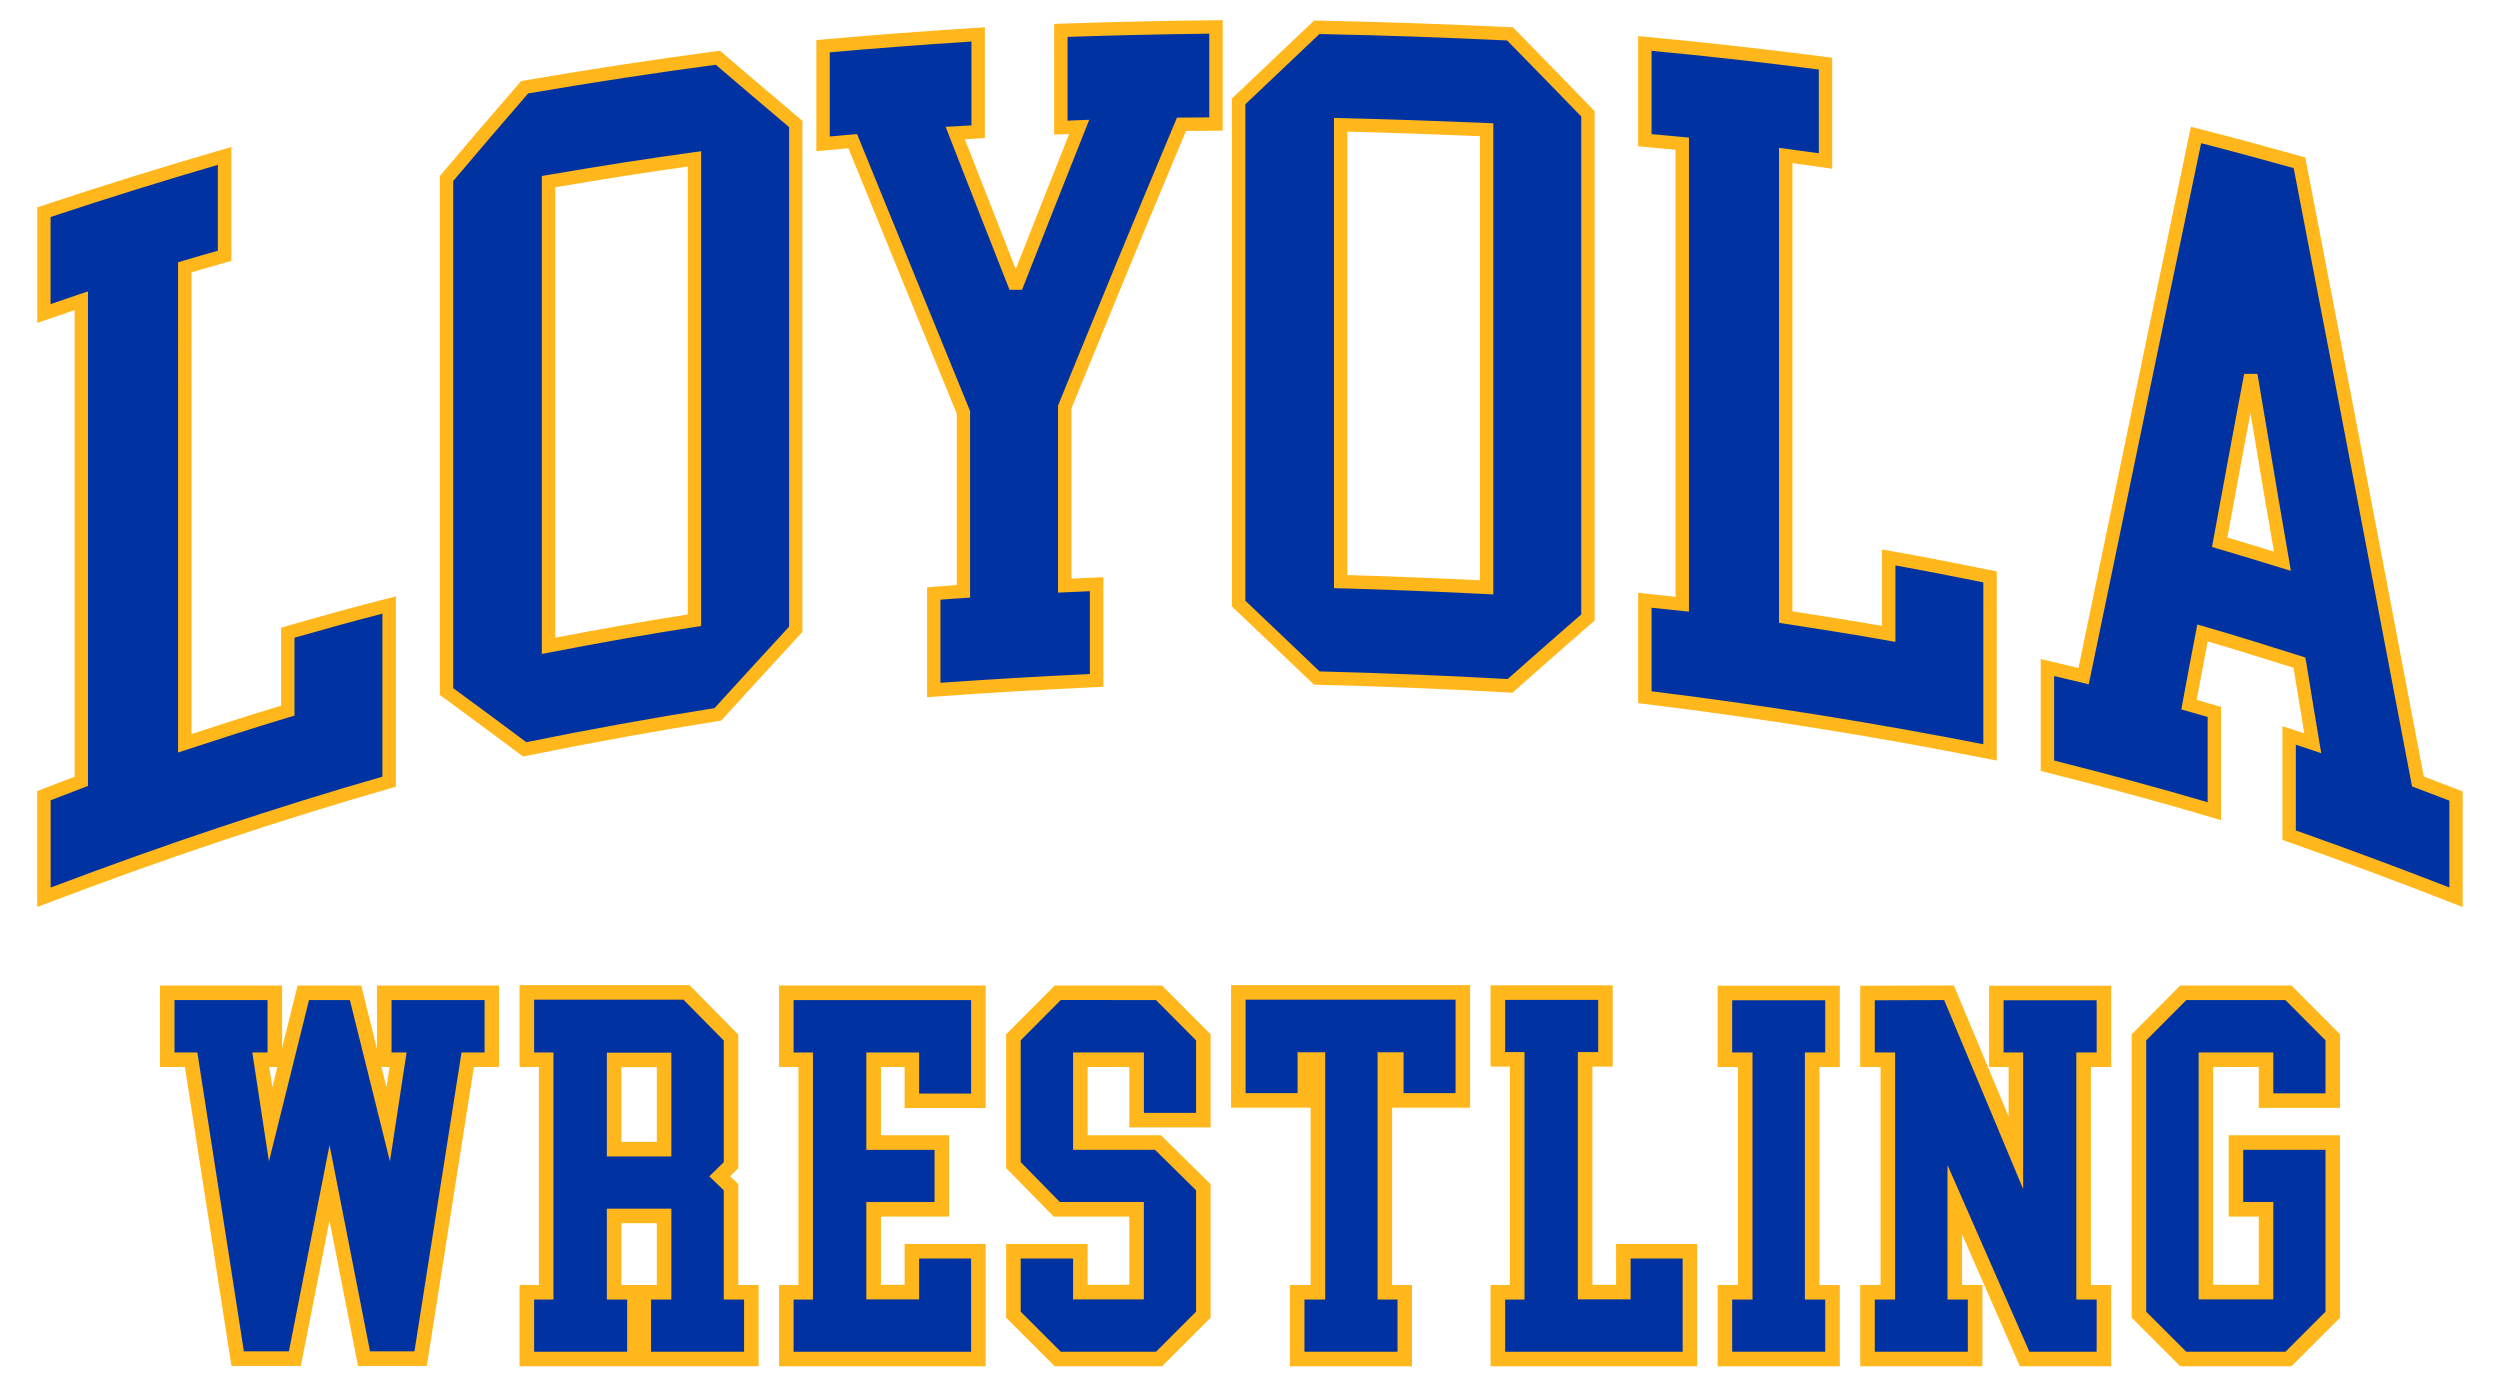 <?xml version="1.0" encoding="utf-8"?>
<!-- Generator: Adobe Illustrator 27.7.0, SVG Export Plug-In . SVG Version: 6.00 Build 0)  -->
<svg version="1.1" id="b" xmlns="http://www.w3.org/2000/svg" xmlns:xlink="http://www.w3.org/1999/xlink" x="0px" y="0px"
	 viewBox="0 0 741.55 411.25" style="enable-background:new 0 0 741.55 411.25;" xml:space="preserve">
<style type="text/css">
	.st0{fill:#0033A1;}
	.st1{fill:#FFB71B;}
</style>
<g>
	<g>
		<g>
			<path class="st0" d="M658.4,160.84c1.5-8.29,3.08-16.58,4.58-24.84c1.5-8.26,3.08-16.53,4.65-24.79
				c1.5,9.19,3.15,18.41,4.65,27.61c1.5,9.19,3.15,18.44,4.72,27.66C670.78,164.56,664.55,162.65,658.4,160.84 M682.08,196.55
				c1.29,7.93,2.58,15.91,3.94,23.91c-2.36-0.8-4.72-1.58-7.01-2.32c0,9.86,0,19.76,0,29.59c16.46,5.79,32.98,11.96,49.51,18.41
				c0-9.99,0-20.01,0-30.03c-3.79-1.45-7.58-2.92-11.3-4.31c-5.87-30.96-11.8-61.83-17.6-92.37c-5.79-30.47-11.73-60.92-17.53-91.16
				c-10.23-2.84-20.46-5.66-30.69-8.24c-5.58,26.86-11.23,53.61-16.74,80.42c-5.5,26.76-11.09,53.46-16.6,80.11
				c-3.58-0.88-7.15-1.7-10.73-2.56c0,9.74,0,19.45,0,29.13c16.46,4.13,32.98,8.57,49.51,13.48c0-9.79,0-19.6,0-29.44
				c-2.5-0.72-5.01-1.45-7.51-2.17c1.29-7.08,2.65-14.18,4.01-21.25C662.91,190.51,672.5,193.53,682.08,196.55z M541.49,47.75
				c0-9.63,0-19.24,0-28.87c-17.89-2.32-35.77-4.34-53.59-5.99c0,9.58,0,19.14,0,28.69c3.65,0.36,7.37,0.7,11.09,1.03
				c0,22.78,0,45.58,0,68.31c0,22.75,0,45.55,0,68.31c-3.72-0.39-7.44-0.77-11.09-1.19c0,9.61,0,19.21,0,28.77
				c34.13,4.16,68.26,9.61,102.39,16.37c0-8.65,0-17.33,0-26.01c0-8.65,0-17.38,0-26.06c-10.02-2.01-20.03-4-30.05-5.76
				c0,7.57,0,15.13,0,22.67c-10.23-1.83-20.39-3.41-30.55-4.98c0-22.8,0-45.66,0-68.46c0-22.8,0-45.63,0-68.46
				C533.62,46.64,537.55,47.18,541.49,47.75z M390.59,8.09c-7.73,7.31-15.45,14.64-23.18,21.98c0,24.84,0,49.69,0,74.5
				s0,49.66,0,74.48c7.73,7.31,15.45,14.69,23.18,22.08c19.1,0.47,38.21,1.24,57.31,2.32c7.66-6.79,15.38-13.58,23.11-20.3
				c0-24.87,0-49.79,0-74.68s0-49.82,0-74.71c-7.73-8.01-15.45-15.88-23.11-23.71C428.8,9.12,409.7,8.47,390.59,8.09z
				 M440.96,174.22c-14.45-0.72-28.91-1.32-43.29-1.7c0-22.57,0-45.17,0-67.74c0-22.57,0-45.17,0-67.76
				c14.38,0.34,28.83,0.85,43.29,1.47c0,22.62,0,45.27,0,67.87C440.96,128.97,440.96,151.59,440.96,174.22z M276.97,176.05
				c0,9.56,0,19.11,0,28.61c16.1-1.16,32.2-2.09,48.3-2.84c0-9.5,0-19.01,0-28.54c-3.15,0.13-6.3,0.28-9.44,0.41
				c0-8.83,0-17.66,0-26.5c0-8.83,0-17.66,0-26.52c5.72-14.07,11.52-28.1,17.24-42.04c5.72-13.92,11.59-27.86,17.39-41.78
				c3.36-0.03,6.8-0.05,10.23-0.08c0-9.58,0-19.19,0-28.79c-15.38,0.15-30.69,0.52-46.01,1.03c0,9.63,0,19.24,0,28.85
				c1.79-0.08,3.58-0.15,5.44-0.23c-6.3,15.86-12.59,31.71-18.82,47.62c-6.01-15.26-12.02-30.52-17.96-45.79
				c2.22-0.13,4.51-0.26,6.8-0.39c0-9.63,0-19.24,0-28.87c-15.38,0.98-30.69,2.12-46.01,3.51c0,9.66,0,19.32,0,28.95
				c2.93-0.26,5.87-0.54,8.8-0.8c5.44,13.35,10.95,26.75,16.38,40.16c5.44,13.4,10.95,26.81,16.46,40.29c0,8.86,0,17.72,0,26.55
				c0,8.86,0,17.69,0,26.55C282.84,175.58,279.91,175.79,276.97,176.05z M155.63,25.88c-7.73,8.88-15.45,17.97-23.18,27.09
				c0,25.36,0,50.75,0,76.08c0,25.33,0,50.72,0,76.08c7.73,5.68,15.45,11.34,23.18,17.15c19.1-3.9,38.21-7.36,57.31-10.38
				c7.66-8.42,15.38-16.84,23.11-25.23c0-24.97,0-49.97,0-74.94s0-49.97,0-74.94c-7.73-6.53-15.45-13.09-23.11-19.65
				C193.83,19.66,174.73,22.6,155.63,25.88z M206,183.98c-14.45,2.22-28.91,4.8-43.29,7.59c0-22.93,0-45.92,0-68.85
				c0-22.93,0-45.89,0-68.85c14.38-2.45,28.83-4.78,43.29-6.74c0,22.8,0,45.63,0,68.43C206,138.35,206,161.17,206,183.98z
				 M66.62,75.88c0-9.86,0-19.73,0-29.62C48.73,51.42,30.85,57,13.03,62.94c0,10.02,0,20.04,0,30.06c3.65-1.27,7.37-2.53,11.09-3.8
				c0,23.76,0,47.54,0,71.28c0,23.76,0,47.54,0,71.28c-3.72,1.42-7.44,2.87-11.09,4.26c0,10.05,0,20.12,0,30.14
				c34.13-12.99,68.26-24.53,102.39-34.27c0-8.7,0-17.46,0-26.19c0-8.73,0-17.48,0-26.24c-10.02,2.56-20.03,5.32-30.05,8.21
				c0,7.7,0,15.42,0,23.11c-10.23,3.07-20.39,6.35-30.55,9.68c0-23.5,0-47.05,0-70.58c0-23.5,0-47.05,0-70.6
				C58.75,78.1,62.69,76.99,66.62,75.88z"/>
		</g>
		<g>
			<path class="st1" d="M730.51,269.06L727.8,268c-17.09-6.68-33.73-12.86-49.45-18.39l-1.33-0.47V215.4l2.6,0.85
				c1.28,0.42,2.58,0.84,3.88,1.28c-1-5.97-1.97-11.95-2.92-17.77l-0.27-1.68c-8.36-2.63-16.96-5.34-25.46-7.82
				c-1.12,5.86-2.22,11.62-3.27,17.33l7.22,2.09v33.6l-2.55-0.76c-15.38-4.57-31.55-8.97-49.43-13.46l-1.5-0.38v-33.2l5.99,1.42
				c1.74,0.41,3.47,0.82,5.2,1.24c2.16-10.44,4.33-20.88,6.5-31.34c3.23-15.57,6.47-31.15,9.68-46.75
				c3.43-16.65,6.96-33.57,10.38-49.93c2.12-10.15,4.25-20.32,6.36-30.49l0.42-2.03l2.01,0.51c10.42,2.63,20.9,5.52,30.74,8.25
				l1.19,0.33l0.23,1.21c2.35,12.25,4.72,24.54,7.1,36.85c3.44,17.79,6.99,36.19,10.43,54.31c2.63,13.86,5.29,27.79,7.96,41.77
				c3.14,16.45,6.3,32.97,9.43,49.51c2.1,0.79,4.22,1.61,6.35,2.42l5.2,1.99V269.06z M680.99,246.33
				c14.54,5.13,29.83,10.81,45.54,16.91v-25.76l-2.65-1.01c-2.47-0.95-4.94-1.89-7.37-2.81l-1.05-0.39l-0.21-1.1
				c-3.2-16.91-6.43-33.79-9.64-50.6c-2.67-13.97-5.33-27.9-7.96-41.77c-3.44-18.12-6.99-36.51-10.43-54.3
				c-2.3-11.91-4.59-23.79-6.87-35.64c-8.83-2.45-18.15-5.01-27.45-7.39c-1.98,9.5-3.96,18.98-5.94,28.46
				c-3.42,16.36-6.96,33.27-10.38,49.92c-3.21,15.6-6.45,31.19-9.68,46.76c-2.31,11.13-4.62,22.24-6.92,33.35l-0.42,2.02l-2-0.49
				c-2.39-0.59-4.78-1.15-7.17-1.71l-1.1-0.26v25.07c16.36,4.13,31.3,8.18,45.54,12.37v-25.29l-7.8-2.25l0.32-1.77
				c1.27-7,2.62-14.06,4.01-21.27l0.41-2.14l2.09,0.6c9.59,2.76,19.32,5.83,28.74,8.8l1.17,0.37l0.27,1.23l0.47,2.89
				c1.12,6.88,2.27,13.99,3.46,21.01l0.56,3.28l-3.15-1.07c-1.47-0.5-2.94-0.99-4.39-1.46V246.33z M11.04,269.03v-34.39l1.28-0.49
				c1.77-0.68,3.55-1.36,5.35-2.05c1.48-0.57,2.97-1.15,4.47-1.72V91.98c-2.84,0.97-5.67,1.93-8.45,2.9l-2.64,0.92V61.51l1.36-0.45
				c17.99-6,36.04-11.62,53.67-16.71l2.54-0.73v33.77l-1.47,0.41c-3.39,0.96-6.88,1.94-10.34,2.97v136.96
				c8.1-2.65,17.32-5.62,26.58-8.42v-23.13l1.44-0.42c10.93-3.15,20.78-5.85,30.11-8.23l2.48-0.63v56.48l-1.44,0.41
				c-32.66,9.32-67.06,20.83-102.22,34.22L11.04,269.03z M15.02,237.38v25.89c33.82-12.8,66.9-23.85,98.41-32.89v-48.36
				c-8.14,2.1-16.71,4.45-26.08,7.14v23.1l-1.42,0.43c-10.7,3.21-21.42,6.69-30.5,9.67l-2.61,0.85V77.81l1.41-0.43
				c3.46-1.05,6.97-2.04,10.39-3.01V48.9c-16.32,4.75-32.99,9.95-49.62,15.47v25.84c2.8-0.96,5.63-1.93,8.46-2.89l2.63-0.89v146.7
				l-1.28,0.49c-1.91,0.73-3.83,1.47-5.73,2.2C17.73,236.34,16.37,236.86,15.02,237.38z M592.27,225.6l-2.37-0.47
				c-33.81-6.7-68.21-12.2-102.24-16.35l-1.75-0.21v-32.75l2.21,0.25c2.93,0.33,5.9,0.65,8.88,0.96V44.43
				c-3.12-0.28-6.24-0.57-9.3-0.87l-1.79-0.18V10.71l2.17,0.2c17.37,1.61,35.43,3.63,53.66,6l1.73,0.23v32.91l-2.27-0.33
				c-3.18-0.46-6.38-0.9-9.53-1.33v132.95c8.71,1.35,17.66,2.75,26.58,4.32v-22.67l2.33,0.41c10.12,1.77,20.42,3.82,30.1,5.77
				l1.6,0.32V225.6z M489.89,205.05c32.76,4.03,65.85,9.32,98.41,15.71v-48.02c-8.44-1.69-17.31-3.45-26.08-5.02v22.68l-2.34-0.42
				c-10.16-1.82-20.43-3.41-30.37-4.96l-1.82-0.28V43.86l2.25,0.29c3.15,0.41,6.36,0.85,9.56,1.31V20.63
				c-16.84-2.17-33.51-4.04-49.61-5.56v24.71c3.07,0.3,6.17,0.58,9.28,0.86l1.81,0.16v140.63l-2.19-0.23
				c-2.98-0.31-5.96-0.62-8.9-0.94V205.05z M155.15,224.4l-0.72-0.54c-6.64-4.99-13.39-9.95-19.92-14.75l-4.06-2.98V52.24l0.47-0.56
				c7.38-8.71,15.26-17.98,23.2-27.11l0.46-0.53l0.7-0.12c19.71-3.38,39.02-6.33,57.39-8.76l0.88-0.12l0.67,0.58
				c6.76,5.79,14.1,12.03,23.1,19.64l0.7,0.6v151.58l-0.53,0.57c-9.38,10.19-16.51,17.97-23.1,25.22l-0.47,0.52l-0.69,0.11
				c-18.99,3-38.24,6.49-57.22,10.37L155.15,224.4z M134.43,204.12l2.44,1.79c6.3,4.63,12.81,9.42,19.24,14.24
				c18.53-3.77,37.3-7.17,55.83-10.11c6.34-6.97,13.21-14.47,22.12-24.15V37.7c-8.39-7.1-15.34-13-21.74-18.49
				c-17.84,2.37-36.55,5.23-55.66,8.5c-7.6,8.75-15.14,17.61-22.23,25.98V204.12z M274.99,206.8v-32.57l1.81-0.16
				c2.17-0.19,4.42-0.36,6.99-0.53V122.7l-4.94-12.08c-3.81-9.3-7.6-18.57-11.37-27.85c-3.19-7.86-6.4-15.72-9.61-23.56
				c-2.08-5.08-4.15-10.16-6.22-15.23c-0.98,0.09-1.96,0.18-2.94,0.27c-1.47,0.14-2.94,0.27-4.4,0.4l-2.16,0.19V11.9l1.81-0.16
				c14.26-1.3,29.33-2.45,46.06-3.52l2.11-0.13v32.87l-1.88,0.11c-1.36,0.08-2.72,0.15-4.06,0.23c5.03,12.9,10.13,25.87,15.11,38.52
				c5.26-13.41,10.62-26.92,15.84-40.07l-4.45,0.19V7.09l1.92-0.07C330.8,6.48,345.86,6.14,360.67,6l2.01-0.02v32.78l-10.89,0.08
				c-1.67,4.01-3.35,8.02-5.02,12.04c-3.91,9.35-7.95,19.03-11.85,28.53l-4.42,10.76c-4.16,10.12-8.46,20.58-12.67,30.91v50.56
				c0.88-0.04,1.76-0.08,2.65-0.12c1.58-0.07,3.15-0.14,4.73-0.21l2.07-0.09v32.5l-1.9,0.09c-16.67,0.78-32.9,1.73-48.24,2.84
				L274.99,206.8z M278.96,177.88v24.65c14.16-1,29.05-1.88,44.32-2.6v-24.57c-0.88,0.04-1.76,0.08-2.65,0.12
				c-1.58,0.07-3.15,0.14-4.73,0.21l-2.07,0.09v-55.48l0.15-0.36c4.25-10.46,8.61-21.05,12.82-31.29l4.42-10.76
				c3.91-9.51,7.95-19.19,11.86-28.55c1.85-4.42,3.69-8.83,5.53-13.24l0.51-1.21l9.57-0.07V9.99c-13.54,0.15-27.33,0.46-42.03,0.95
				v24.85l6.43-0.27l-1.51,3.81c-6.06,15.27-12.33,31.06-18.43,46.64l-3.7,0c-5.89-14.97-11.99-30.45-17.96-45.79l-0.99-2.55
				l2.73-0.16c1.61-0.09,3.26-0.19,4.92-0.28V12.32c-15.16,0.98-28.95,2.03-42.03,3.21v24.96c0.74-0.07,1.48-0.14,2.23-0.2
				c1.47-0.14,2.94-0.27,4.41-0.4l1.46-0.13l0.55,1.36c2.25,5.52,4.51,11.05,6.77,16.59c3.21,7.85,6.42,15.71,9.61,23.57
				c3.76,9.27,7.56,18.54,11.36,27.83l5.24,12.81v55.35l-1.87,0.12C283.32,177.55,281.07,177.7,278.96,177.88z M448.61,205.48
				l-0.82-0.05c-18.98-1.08-38.24-1.86-57.25-2.32l-0.77-0.02l-0.85-0.81c-7.5-7.17-15.26-14.58-22.88-21.8l-0.62-0.59V29.21
				l0.62-0.59c7.73-7.34,15.46-14.67,23.18-21.98l0.59-0.56l0.81,0.02c19.31,0.39,38.62,1.05,57.37,1.97l0.78,0.04l3.67,3.75
				c6.55,6.69,13.31,13.6,20,20.53l0.56,0.58v151.1l-0.68,0.59c-7.38,6.41-15.15,13.24-23.09,20.28L448.61,205.48z M391.41,199.16
				c18.52,0.46,37.28,1.22,55.79,2.26c7.49-6.65,14.83-13.09,21.83-19.17V34.56c-6.49-6.72-13.06-13.43-19.42-19.93L447.03,12
				c-18.2-0.88-36.92-1.52-55.66-1.91c-7.32,6.93-14.65,13.88-21.97,20.83v147.27C376.74,185.14,384.19,192.26,391.41,199.16z
				 M160.72,193.98V52.2l1.65-0.28c16.93-2.89,30.7-5.03,43.35-6.75l2.25-0.31v140.83l-1.69,0.26c-13.36,2.05-27.5,4.53-43.21,7.58
				L160.72,193.98z M164.7,55.55v133.61c14.17-2.72,27.07-4.99,39.31-6.89V49.41C192.44,51.01,179.84,52.98,164.7,55.55z
				 M442.95,176.31l-2.09-0.1c-15.7-0.79-29.85-1.34-43.24-1.7l-1.93-0.05V34.98l2.03,0.05c13.26,0.31,27.43,0.79,43.33,1.47
				l1.9,0.08V176.31z M399.66,170.58c12.25,0.34,25.15,0.85,39.31,1.55V40.39c-14.29-0.6-27.2-1.04-39.31-1.34V170.58z
				 M679.51,169.32l-3.09-0.95c-6.1-1.87-12.42-3.81-18.58-5.62l-1.71-0.5l0.32-1.76c0.77-4.26,1.56-8.52,2.35-12.77
				c0.75-4.03,1.5-8.05,2.23-12.07c1.5-8.25,3.1-16.64,4.64-24.75l3.93-0.01c0.75,4.58,1.53,9.16,2.32,13.74
				c0.79,4.62,1.58,9.25,2.34,13.87c1,6.12,2.08,12.37,3.13,18.41c0.53,3.08,1.07,6.15,1.59,9.23L679.51,169.32z M660.68,159.44
				c4.6,1.36,9.25,2.78,13.82,4.18c-0.35-2.01-0.69-4.03-1.04-6.04c-1.05-6.05-2.13-12.31-3.14-18.45
				c-0.75-4.61-1.54-9.22-2.33-13.84c-0.16-0.93-0.32-1.87-0.48-2.8c-0.87,4.62-1.74,9.26-2.57,13.86
				c-0.73,4.02-1.48,8.05-2.23,12.08C662.03,152.1,661.34,155.77,660.68,159.44z"/>
		</g>
	</g>
	<g>
		<path class="st1" d="M106.19,405.16l-8.46-43.12l-8.5,43.12H68.65l-13.8-88.66h-7.4v-24.18h36.23v18.52l4.6-18.52h18.87
			l4.66,18.75v-18.75h36.23v24.18h-7.47l-13.97,88.66H106.19z M114.65,322.5l0.92-6h-2.41L114.65,322.5z M80.78,322.5l1.49-6h-2.41
			L80.78,322.5z"/>
		<path class="st0" d="M109.75,400.84l-12-61.18l-12.06,61.18H72.34l-13.8-88.66h-6.78v-15.54h27.6v15.54h-4.52l4.93,32.3
			l11.89-47.84h12.12l11.89,47.84l4.93-32.3h-4.46v-15.54h27.6v15.54h-6.84l-13.97,88.66H109.75z"/>
		<path class="st1" d="M154.11,405.27v-24.12h5.74V316.5h-5.74v-24.29h50.42l14.46,14.66v39.64l-2.42,2.38l2.42,2.32v29.94h6.03
			v24.12H154.11z M194.82,381.16v-18.33h-10.5v18.33h4.47H194.82z M194.82,338.71v-22.16h-10.5v22.16H194.82z"/>
		<path class="st0" d="M199.14,358.51H180v26.96h6.03v15.48h-27.6v-15.48h5.74v-73.29h-5.74v-15.66h44.3l11.95,12.12v36.07
			l-4.29,4.23l4.29,4.12v32.41h6.03v15.48h-27.6v-15.48h6.03V358.51z M199.14,312.24H180v30.79h19.14V312.24z"/>
		<polygon class="st1" points="231.09,405.27 231.09,381.16 236.83,381.16 236.83,316.5 231.09,316.5 231.09,292.32 292.38,292.32 
			292.38,328.67 268.32,328.67 268.32,316.5 261.3,316.5 261.3,336.74 281.53,336.74 281.53,360.86 261.3,360.86 261.3,381.1 
			268.32,381.1 268.32,368.98 292.38,368.98 292.38,405.27 		"/>
		<path class="st0" d="M272.63,385.42V373.3h15.42v27.66h-52.65v-15.48h5.74v-73.29h-5.74v-15.54h52.65v27.72h-15.42v-12.18h-15.66
			v28.88h20.24v15.48h-20.24v28.88H272.63z"/>
		<polygon class="st1" points="312.86,405.27 298.44,390.86 298.44,368.98 322.62,368.98 322.62,381.1 334.97,381.1 334.97,360.86 
			312.54,360.86 298.44,346.47 298.44,306.8 312.85,292.32 344.68,292.32 359.09,306.8 359.09,334.41 334.97,334.41 334.97,316.5 
			322.62,316.5 322.62,336.74 344.37,336.74 359.09,351.25 359.09,390.86 344.67,405.27 		"/>
		<path class="st0" d="M342.89,296.64l11.89,11.95v21.51h-15.48v-17.92H318.3v28.88h24.3l12.18,12v36.01l-11.89,11.89h-28.24
			l-11.89-11.89V373.3h15.54v12.12h20.99v-28.88h-24.93l-11.6-11.83v-36.13l11.89-11.95H342.89z"/>
		<polygon class="st1" points="382.61,405.27 382.61,381.16 388.76,381.16 388.76,328.56 365.16,328.56 365.16,292.21 
			436.07,292.21 436.07,328.56 412.93,328.56 412.93,381.16 418.84,381.16 418.84,405.27 		"/>
		<path class="st0" d="M393.07,312.12h-8.18v12.12h-15.42v-27.72h62.28v27.72h-15.42v-12.12h-7.71v73.35h5.91v15.48h-27.6v-15.48
			h6.15V312.12z"/>
		<polygon class="st1" points="442.13,405.27 442.13,381.16 447.87,381.16 447.87,316.38 442.13,316.38 442.13,292.26 
			478.37,292.26 478.37,316.38 472.34,316.38 472.34,381.1 479.36,381.1 479.36,368.98 503.42,368.98 503.42,405.27 		"/>
		<path class="st0" d="M468.02,312.06v73.35h15.66V373.3h15.43v27.66h-52.65v-15.48h5.74v-73.41h-5.74v-15.48h27.6v15.48H468.02z"/>
		<polygon class="st1" points="509.49,405.27 509.49,381.16 515.52,381.16 515.52,316.5 509.49,316.5 509.49,292.38 545.72,292.38 
			545.72,316.5 539.69,316.5 539.69,381.16 545.72,381.16 545.72,405.27 		"/>
		<path class="st0" d="M519.83,312.18h-6.03V296.7h27.6v15.48h-6.03v73.29h6.03v15.48h-27.6v-15.48h6.03V312.18z"/>
		<polygon class="st1" points="599.15,405.27 581.99,366.16 581.99,381.16 588.02,381.16 588.02,405.27 551.78,405.27 
			551.78,381.16 557.81,381.16 557.81,316.5 551.78,316.5 551.78,292.39 579.56,292.31 595.79,331.18 595.79,316.5 590,316.5 
			590,292.38 626.23,292.38 626.23,316.5 620.2,316.5 620.2,381.16 626.23,381.16 626.23,405.27 		"/>
		<path class="st0" d="M601.97,400.96l-24.3-55.38v39.89h6.03v15.48h-27.6v-15.48h6.03v-73.29h-6.03V296.7l20.58-0.06l23.43,56.07
			v-40.53h-5.8V296.7h27.6v15.48h-6.03v73.29h6.03v15.48H601.97z"/>
		<polygon class="st1" points="646.71,405.27 632.3,390.86 632.3,306.8 646.71,292.32 679.7,292.32 694.11,306.8 694.11,328.61 
			669.99,328.61 669.99,316.5 656.47,316.5 656.47,381.1 669.99,381.1 669.99,360.86 661.06,360.86 661.06,336.74 694.11,336.74 
			694.11,390.86 679.69,405.27 		"/>
		<path class="st0" d="M677.9,296.64l11.89,11.95v15.71h-15.48v-12.12h-22.15v73.24h22.15v-28.88h-8.93v-15.48h24.41v48.01
			l-11.89,11.89h-29.4l-11.89-11.89v-80.48l11.89-11.95H677.9z"/>
	</g>
</g>
</svg>

